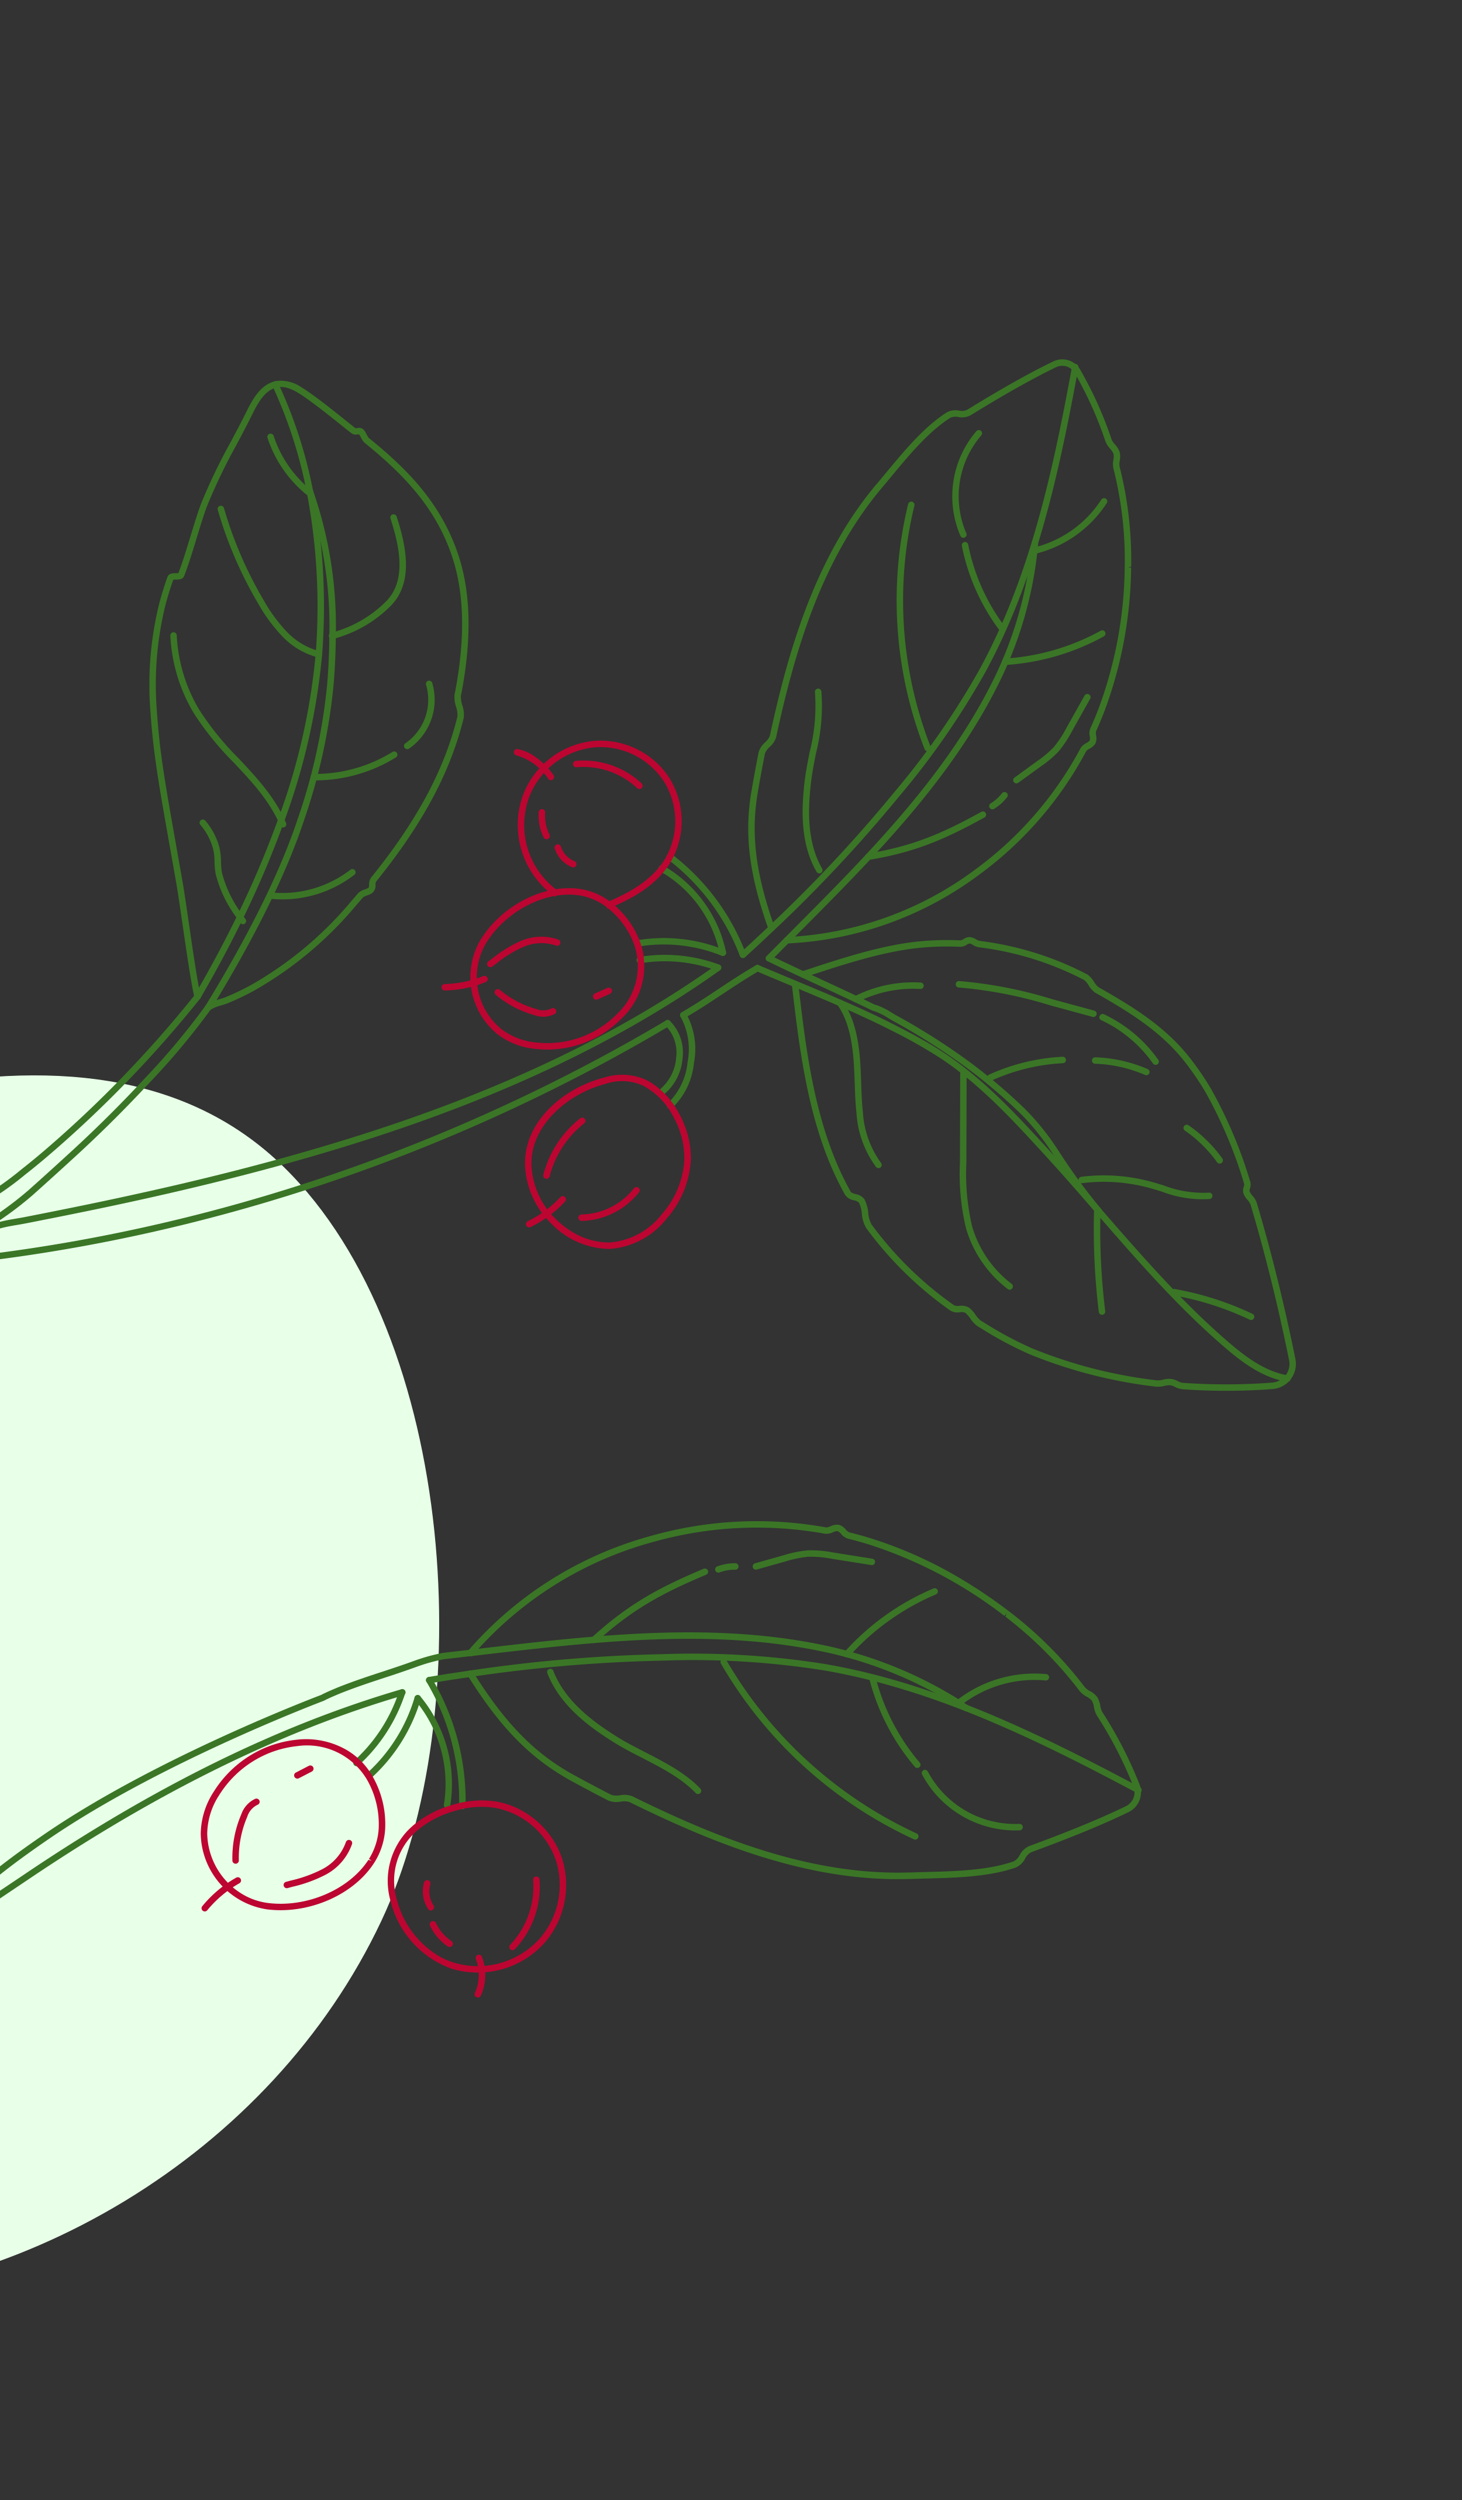 <svg xmlns="http://www.w3.org/2000/svg" width="203" height="347" viewBox="0 0 203 347"><rect x="0" y="0" width="203" height="347" fill="#333333" stroke="none"/><defs><clipPath id="clip-path"><path id="Rectangle_285" fill="#fff" stroke="#707070" stroke-width="1" d="M0 0h203v347H0z" data-name="Rectangle 285" transform="translate(0 1784)"/></clipPath></defs><g id="Mask_Group_59" clip-path="url(#clip-path)" data-name="Mask Group 59" transform="translate(0 -1784)"><g id="Group_1539" data-name="Group 1539" transform="rotate(-38 2786.092 1305.054)"><path id="Path_2554" fill="#e8ffe8" d="M45.8 36.693C27.408 48.837 7.666 62.755 1.735 83.985c-5.3 18.967 2.13 39.583 14.2 55.142 21.918 28.263 60.008 43.292 95.168 36.731s65.537-34.837 73.736-69.649C192.1 75.4 178.41 24.88 149.894 6.705 117.1-14.189 72.9 18.808 45.8 36.693Z" data-name="Path 2554" transform="rotate(50 67.942 145.702)"/><g id="Group_1451" data-name="Group 1451" transform="rotate(-111 189.245 88.511)"><g id="Group_1448" data-name="Group 1448"><g id="Group_1344" data-name="Group 1344" transform="translate(12.121 60.805)"><g id="Group_1314" data-name="Group 1314" transform="translate(192.191)"><path id="Path_2355" fill="#3a7626" d="M2.38 4.991A2.445 2.445 0 0 1 .2 3.431 3.259 3.259 0 0 1 .371.778 1.571 1.571 0 0 1 1.617.009a2.279 2.279 0 0 1 1.216.253 2.877 2.877 0 0 1 1.655 2.433A2.255 2.255 0 0 1 2.6 4.976a1.834 1.834 0 0 1-.22.015ZM1.772.9h-.087a.683.683 0 0 0-.557.349 2.35 2.35 0 0 0-.09 1.851 1.529 1.529 0 0 0 1.455.987 1.377 1.377 0 0 0 1.1-1.377 1.948 1.948 0 0 0-1.147-1.64A1.6 1.6 0 0 0 1.772.9ZM1.653.453Z" data-name="Path 2355"/></g><g id="Group_1315" data-name="Group 1315" transform="translate(99.172 .123)"><path id="Path_2356" fill="#3a7626" d="M.447 96.965a.415.415 0 0 1-.212-.054.447.447 0 0 1-.182-.605C22.127 55.372 55.492 21.188 94 .056a.446.446 0 1 1 .432.781C56.07 21.891 22.834 55.948.84 96.732a.444.444 0 0 1-.393.233Z" data-name="Path 2356"/></g><g id="Group_1316" data-name="Group 1316" transform="translate(157.028 3.868)"><path id="Path_2357" fill="#3a7626" d="m.446 62.774-.057-.006a.442.442 0 0 1-.385-.5 161.22 161.22 0 0 1 6.918-29.779 95.062 95.062 0 0 1 1.312-3.655A42.538 42.538 0 0 1 14.858 16.7c2.376-2.9 5.62-5.125 8.753-7.283.656-.45 1.3-.894 1.932-1.342 2.018-1.425 4.228-2.74 6.365-4.013s4.314-2.576 6.3-3.98a.448.448 0 0 1 .519.73c-2.016 1.426-4.227 2.743-6.363 4.016-2.12 1.264-4.314 2.573-6.3 3.977-.635.45-1.285.9-1.941 1.35-3.086 2.12-6.276 4.314-8.568 7.114a41.52 41.52 0 0 0-6.487 11.884 93.49 93.49 0 0 0-1.3 3.625A160.373 160.373 0 0 0 .89 62.387a.447.447 0 0 1-.444.387Z" data-name="Path 2357"/></g><g id="Group_1317" data-name="Group 1317" transform="translate(97.151 22.402)"><path id="Path_2358" fill="#3a7626" d="M.446 84.9a.456.456 0 0 1-.176-.036.45.45 0 0 1-.233-.591C6.709 69 16.634 53.983 30.378 38.381c5.471-6.207 11.5-12.492 18.425-19.206a490.427 490.427 0 0 1 10.42-9.8c1.756-1.613 3.524-3.211 5.292-4.812.3-.271.614-.54.924-.808.581-.495 1.181-1.01 1.711-1.559a9.421 9.421 0 0 1 .951-.817A5.014 5.014 0 0 0 69.3.22a.447.447 0 0 1 .775.444 48.562 48.562 0 0 0-3.482 8.056 546.825 546.825 0 0 0-2.549 8.443 178.183 178.183 0 0 0-3.28 13.124A98.761 98.761 0 0 0 58.725 43.3a.447.447 0 0 1-.891-.063 99.217 99.217 0 0 1 2.057-13.133c.921-4.406 2.03-8.843 3.294-13.193a572.573 572.573 0 0 1 2.552-8.455A47.318 47.318 0 0 1 68.131 2.5c-.122.1-.238.206-.34.31-.56.582-1.175 1.109-1.768 1.619-.307.262-.614.525-.909.793q-2.652 2.392-5.286 4.806a540.742 540.742 0 0 0-10.402 9.788c-6.908 6.7-12.921 12.966-18.377 19.156C17.368 54.5 7.494 69.442.857 84.634a.449.449 0 0 1-.411.266Z" data-name="Path 2358"/></g><g id="Group_1318" data-name="Group 1318" transform="translate(92.427 98.281)"><path id="Path_2359" fill="#3a7626" d="M.445 11.788a.448.448 0 0 1-.391-.662c1.07-1.953 1.905-3.712 2.716-5.414.817-1.72 1.661-3.5 2.752-5.479A.445.445 0 0 1 6.13.056a.451.451 0 0 1 .176.608C5.23 2.623 4.392 4.388 3.578 6.1S1.923 9.582.838 11.555a.446.446 0 0 1-.393.233Z" data-name="Path 2359"/></g><g id="Group_1319" data-name="Group 1319" transform="translate(97.15 101.711)"><path id="Path_2360" fill="#3a7626" d="M.447 5.594a.447.447 0 0 1-.089-.885A20.823 20.823 0 0 0 10 .118a.442.442 0 0 1 .629.03.444.444 0 0 1-.03.629A21.692 21.692 0 0 1 .539 5.586a.506.506 0 0 1-.092.008Z" data-name="Path 2360"/></g><g id="Group_1320" data-name="Group 1320" transform="translate(97.64 103.542)"><path id="Path_2361" fill="#3a7626" d="M.448 5.882a.448.448 0 0 1-.057-.892A21.461 21.461 0 0 0 10.97.1a.446.446 0 0 1 .575.683A22.372 22.372 0 0 1 .5 5.879Z" data-name="Path 2361"/></g><g id="Group_1321" data-name="Group 1321" transform="translate(97.64 108.532)"><path id="Path_2362" fill="#3a7626" d="M12.944 6.539A18.115 18.115 0 0 1 .109.738.442.442 0 0 1 .157.109a.447.447 0 0 1 .629.044 17.146 17.146 0 0 0 12.146 5.492c.265 0 .531-.009.793-.027a.448.448 0 0 1 .057.894c-.282.018-.555.027-.838.027Z" data-name="Path 2362"/></g><g id="Group_1322" data-name="Group 1322" transform="translate(95.117 109.716)"><path id="Path_2363" fill="#3a7626" d="M16.144 7.324h-.051A31.3 31.3 0 0 1 .167.795.449.449 0 0 1 .1.166.452.452 0 0 1 .727.1 30.424 30.424 0 0 0 16.2 6.432a.447.447 0 0 1-.054.891Z" data-name="Path 2363"/></g><g id="Group_1323" data-name="Group 1323" transform="translate(.007 97.422)"><path id="Path_2364" fill="#3a7626" d="M66.557 15.5c-.65 0-1.306-.012-1.962-.042-6.639-.286-13.079-2.185-19.3-4.022-3.607-1.065-7.212-2.236-10.7-3.372C26.967 5.59 19.087 3.027 11 1.554 7.526.919 3.865.406.609 1.688a.457.457 0 0 1-.578-.253.451.451 0 0 1 .253-.582C3.754-.512 7.556.018 11.157.674c8.151 1.485 16.061 4.055 23.708 6.544 3.482 1.133 7.084 2.3 10.676 3.363 6.177 1.821 12.56 3.706 19.1 3.986a71.048 71.048 0 0 0 7.85-.209c4.806-.331 10.023-1.1 15.068-1.842 1.789-.265 3.551-.525 5.25-.757a.447.447 0 0 1 .5.382.442.442 0 0 1-.382.5c-1.7.235-3.455.495-5.241.757-5.062.748-10.3 1.521-15.136 1.851-1.831.126-3.895.251-5.993.251Z" data-name="Path 2364"/></g><g id="Group_1324" data-name="Group 1324" transform="translate(34.341 104.632)"><path id="Path_2365" fill="#3a7626" d="M34.829 9.37c-2.024 0-4.087-.068-6.127-.209a75.279 75.279 0 0 1-12.176-1.819 35.07 35.07 0 0 1-6.771-2.507l-.113-.05A79.2 79.2 0 0 0 .31.876.448.448 0 0 1 .021.312.437.437 0 0 1 .585.026a80.6 80.6 0 0 1 9.439 3.947l.11.054a34.2 34.2 0 0 0 6.595 2.445 74.535 74.535 0 0 0 12.03 1.8c2.162.146 4.311.206 6.479.206 1.079 0 2.161-.03 3.241-.071.286-.012.605-.015.915-.012a8.851 8.851 0 0 0 2.106-.161l.31-.081c2.692-.238 5.42-.534 8.062-.82 2.626-.286 5.34-.578 7.954-.8a.446.446 0 0 1 .483.405.442.442 0 0 1-.405.483c-2.606.227-5.316.519-7.936.8-2.641.286-5.375.581-8 .808l-.238.071a9.707 9.707 0 0 1-2.34.188c-.316-.006-.6 0-.876.009q-1.641.068-3.271.075Z" data-name="Path 2365"/></g><g id="Group_1325" data-name="Group 1325" transform="translate(86.833 109.714)"><path id="Path_2366" fill="#3a7626" d="M11.184 94.572a.453.453 0 0 1-.42-.289C5.716 80.834.729 66.449.076 51.491a110.241 110.241 0 0 1 1.389-21.117A198.563 198.563 0 0 1 6.73 5.751L7 4.8c.417-1.482.87-3.086 1.3-4.484a.448.448 0 1 1 .856.265c-.432 1.392-.883 2.988-1.3 4.463L7.592 6A197.2 197.2 0 0 0 2.35 30.505 109.229 109.229 0 0 0 .967 51.452c.65 14.827 5.611 29.134 10.633 42.515a.453.453 0 0 1-.262.578.487.487 0 0 1-.154.027Z" data-name="Path 2366"/></g><g id="Group_1326" data-name="Group 1326" transform="translate(84.272 111.163)"><path id="Path_2367" fill="#3a7626" d="M5.982 69.373a.447.447 0 0 1-.4-.251A54.506 54.506 0 0 1 .174 48.757c-1.017-14.662 2.6-29.286 6.1-43.427Q6.9 2.826 7.5.34a.467.467 0 0 1 .54-.331.445.445 0 0 1 .328.54c-.4 1.661-.814 3.324-1.228 5C3.659 19.62.061 34.175 1.066 48.7a53.654 53.654 0 0 0 5.315 20.029.449.449 0 0 1-.2.6.46.46 0 0 1-.199.044Z" data-name="Path 2367"/></g><g id="Group_1329" data-name="Group 1329" transform="translate(0 65.225)"><g id="Group_1328" data-name="Group 1328"><g id="Group_1327" fill="#3a7626" data-name="Group 1327"><path id="Path_2368" d="M5.047 9.626a.437.437 0 0 1-.11-.015A6.238 6.238 0 0 1 .793 6.128a7.3 7.3 0 0 1-.34-5.84.448.448 0 1 1 .838.319 6.375 6.375 0 0 0 .3 5.11 5.336 5.336 0 0 0 3.567 3.029.446.446 0 0 1-.11.88Z" data-name="Path 2368" transform="translate(94.574 22.24)"/><path id="Path_2369" d="M5.679 12.6a.437.437 0 0 1-.215-.057A10.21 10.21 0 0 1 .989 7.2 9.95 9.95 0 0 1 .363.317.446.446 0 0 1 .926.022a.442.442 0 0 1 .292.557 9.11 9.11 0 0 0 .6 6.288 9.322 9.322 0 0 0 4.082 4.89.449.449 0 0 1-.218.841Z" data-name="Path 2369" transform="translate(92.658 21.352)"/><path id="Path_2370" d="M53.136 49.777a3.266 3.266 0 0 1-1.294-.4 3.035 3.035 0 0 0-.936-.313c-5.4.134-10.664.1-15.816-1.842-.447-.17-.891-.346-1.33-.531l-.465-.2a37.636 37.636 0 0 1-3.124-1.526 63.578 63.578 0 0 1-11.237-8.207 1.562 1.562 0 0 1-.426-.8.865.865 0 0 0-.152-.37 2.255 2.255 0 0 0-.686-.331 2.834 2.834 0 0 1-.966-.5C11.468 29.972 6.159 24.65.923 18.929a3.5 3.5 0 0 1 .561-5.229 85.873 85.873 0 0 1 10.727-6.473 2.784 2.784 0 0 1 1.023-.245 2.156 2.156 0 0 0 .7-.146 3.078 3.078 0 0 0 .653-.5 3.624 3.624 0 0 1 .924-.68A66.834 66.834 0 0 1 32.836.474a50.673 50.673 0 0 1 7.656-.391h.629a4.1 4.1 0 0 1 1.36.391 4.093 4.093 0 0 0 1 .322h.021a1.2 1.2 0 0 0 .675-.316A1.967 1.967 0 0 1 45.355 0h.113a50.554 50.554 0 0 1 15.879 3.792 4.691 4.691 0 0 1 1.55 1.4 4.458 4.458 0 0 0 1.115 1.1 1.32 1.32 0 0 0 .784-.071 1.837 1.837 0 0 1 1.473.03c.948.548 1.9 1.145 2.817 1.771 7.525 5.173 13.377 12.763 18.544 19.459a.45.45 0 0 1-.713.548C81.8 21.382 75.988 13.848 68.579 8.756c-.9-.611-1.828-1.2-2.764-1.735-.164-.1-.406-.042-.784.06a1.941 1.941 0 0 1-1.425.006 5.031 5.031 0 0 1-1.4-1.321A4.1 4.1 0 0 0 61 4.615 49.63 49.63 0 0 0 45.4.894a1.358 1.358 0 0 0-.7.31 2.186 2.186 0 0 1-1.24.483 4.159 4.159 0 0 1-1.313-.387 3.926 3.926 0 0 0-1.029-.322h-.626a49.894 49.894 0 0 0-7.522.379 65.846 65.846 0 0 0-17.1 5.11 2.884 2.884 0 0 0-.686.525 3.763 3.763 0 0 1-.874.65 2.947 2.947 0 0 1-.99.23 2.038 2.038 0 0 0-.71.149A85.631 85.631 0 0 0 2 14.433a2.6 2.6 0 0 0-.42 3.891c5.22 5.7 10.512 11.007 15.727 15.768a2.243 2.243 0 0 0 .668.319 2.876 2.876 0 0 1 .978.5 1.547 1.547 0 0 1 .417.8.866.866 0 0 0 .155.37 62.63 62.63 0 0 0 11.079 8.1 35.937 35.937 0 0 0 3.056 1.494c.155.072.3.134.447.194.435.185.871.355 1.3.522 5.006 1.887 10.172 1.92 15.476 1.783h.039a3.267 3.267 0 0 1 1.294.4 2.8 2.8 0 0 0 .924.316h.033a43.01 43.01 0 0 0 14.835-3.631 2.119 2.119 0 0 1 .862-.149 1.383 1.383 0 0 0 .525-.069 1.136 1.136 0 0 0 .247-.351 1.638 1.638 0 0 1 .6-.7 39.034 39.034 0 0 0 4.946-3.16c4.061-3.065 7.853-7.465 11.2-11.344l.286-.334a.447.447 0 1 1 .677.584l-.286.331c-3.372 3.914-7.194 8.354-11.335 11.475a39.409 39.409 0 0 1-5.059 3.235 1.2 1.2 0 0 0-.244.349 1.567 1.567 0 0 1-.635.712 2.092 2.092 0 0 1-.894.164 1.471 1.471 0 0 0-.513.063 43.864 43.864 0 0 1-15.145 3.709Z" data-name="Path 2370" transform="translate(0 17.451)"/><path id="Path_2371" d="M.446 3.471A.447.447 0 0 1 .4 2.579 41.235 41.235 0 0 0 11.2.027a.449.449 0 0 1 .322.838A42.294 42.294 0 0 1 .491 3.471Z" data-name="Path 2371" transform="translate(8.759 35.192)"/><path id="Path_2372" d="M.447 8.115a.447.447 0 0 1-.274-.8A15.816 15.816 0 0 1 6.4 4.781c.665-.167 1.33-.334 1.98-.521A24.109 24.109 0 0 0 16.465.1a.447.447 0 1 1 .555.7 25.007 25.007 0 0 1-8.392 4.32c-.662.194-1.339.361-2.013.531A15.245 15.245 0 0 0 .724 8.019a.448.448 0 0 1-.277.096Z" data-name="Path 2372" transform="translate(22.378 41.943)"/><path id="Path_2373" d="M8.2 12.512a.442.442 0 0 1-.391-.226A92.718 92.718 0 0 0 .095.724.452.452 0 0 1 .169.095.449.449 0 0 1 .8.172a93.8 93.8 0 0 1 7.79 11.675.45.45 0 0 1-.173.608.4.4 0 0 1-.217.057Z" data-name="Path 2373" transform="translate(26.868 27.729)"/><path id="Path_2374" d="M21.26 23.084a.443.443 0 0 1-.385-.221l-6.452-10.81A31.837 31.837 0 0 0 9.2 4.91 15.49 15.49 0 0 0 .4.9.448.448 0 0 1 0 .4.429.429 0 0 1 .5.008a16.389 16.389 0 0 1 9.305 4.249 32.324 32.324 0 0 1 5.387 7.34l6.452 10.81a.451.451 0 0 1-.155.614.466.466 0 0 1-.229.063Z" data-name="Path 2374" transform="translate(39.664 24.109)"/><path id="Path_2375" d="M.448 8.106a.452.452 0 0 1-.373-.2.444.444 0 0 1 .125-.62A27.42 27.42 0 0 0 7.4.193.447.447 0 1 1 8.134.7 28.174 28.174 0 0 1 .7 8.028a.45.45 0 0 1-.252.078Z" data-name="Path 2375" transform="translate(49.527 47.638)"/><path id="Path_2376" d="M.448 3.187A.449.449 0 0 1 0 2.8a.453.453 0 0 1 .385-.5A19.059 19.059 0 0 0 7.141.059a.441.441 0 0 1 .608.17.45.45 0 0 1-.173.611A20.037 20.037 0 0 1 .5 3.184Z" data-name="Path 2376" transform="translate(38.718 57.103)"/><path id="Path_2377" d="M6.691 2.39h-.03A19.335 19.335 0 0 1 .27.858.446.446 0 0 1 .037.271a.452.452 0 0 1 .59-.236A18.345 18.345 0 0 0 6.721 1.5a.446.446 0 0 1-.03.891Z" data-name="Path 2377" transform="translate(23.667 54.134)"/><path id="Path_2378" d="M16.619 17.41a.441.441 0 0 1-.173-.036c-2.689-1.148-4.711-3.6-6-5.343-.733-1-1.413-2.045-2.069-3.065-.733-1.13-1.491-2.3-2.319-3.384A13.282 13.282 0 0 0 .291.864.448.448 0 0 1 .028.289.452.452 0 0 1 .6.026a14.14 14.14 0 0 1 6.175 5.015c.847 1.109 1.616 2.3 2.355 3.44.653 1.008 1.324 2.045 2.042 3.017 1.222 1.661 3.133 3.989 5.623 5.054a.447.447 0 0 1-.176.858Z" data-name="Path 2378" transform="translate(63.954 29.192)"/><path id="Path_2379" d="M.447 7.083a.442.442 0 0 1-.4-.242.447.447 0 0 1 .191-.6A17.135 17.135 0 0 0 6.776.208a.448.448 0 1 1 .757.477 18.019 18.019 0 0 1-6.88 6.347.423.423 0 0 1-.206.051Z" data-name="Path 2379" transform="translate(71.761 47.319)"/><path id="Path_2380" d="M.449 7.018a.449.449 0 0 1-.432-.325.454.454 0 0 1 .31-.554L6.113 4.5A60 60 0 0 0 18.375.053.448.448 0 0 1 18.8.84 60.722 60.722 0 0 1 6.358 5.366L.571 7a.453.453 0 0 1-.122.018Z" data-name="Path 2380" transform="translate(49.175 56.421)"/><path id="Path_2381" d="M8.029 2.494A19.2 19.2 0 0 1 .266.857.448.448 0 0 1 .627.038 18.211 18.211 0 0 0 9.9 1.5a.424.424 0 0 1 .492.4.45.45 0 0 1-.392.5q-.987.094-1.971.094Z" data-name="Path 2381" transform="translate(38.339 61.287)"/><path id="Path_2382" d="M29.927 89.661a2.769 2.769 0 0 1-.414-.03 2.855 2.855 0 0 1-1-.337l-.259-.149a53.208 53.208 0 0 1-8.446-5.9 2.558 2.558 0 0 0-.76-.352 3.061 3.061 0 0 1-1.091-.56 2.888 2.888 0 0 1-.635-1.032 2.348 2.348 0 0 0-.414-.722 52.791 52.791 0 0 1-8.521-11.068l.325-.331-.385.227a58.925 58.925 0 0 1-7.069-18.888c-.179-1-.331-2.027-.453-3.068a1.249 1.249 0 0 0-.3-.51 1.872 1.872 0 0 1-.5-1 1.964 1.964 0 0 1 .32-1.041 1.631 1.631 0 0 0 .223-.539 50.921 50.921 0 0 1 4-22.569A48.2 48.2 0 0 1 22.423.071a.447.447 0 0 1 .489.749A47.331 47.331 0 0 0 5.376 22.145a50.1 50.1 0 0 0-3.938 22.17 2 2 0 0 1-.319 1 1.651 1.651 0 0 0-.224.549 1.245 1.245 0 0 0 .3.516 1.9 1.9 0 0 1 .495.966c.119 1.02.268 2.036.444 3.011a58.045 58.045 0 0 0 6.947 18.569l.086.155a51.874 51.874 0 0 0 8.369 10.861 3.046 3.046 0 0 1 .6 1 2.254 2.254 0 0 0 .426.734 2.508 2.508 0 0 0 .781.373 3.284 3.284 0 0 1 1.041.513 52.257 52.257 0 0 0 8.316 5.812l.254.143a1.943 1.943 0 0 0 .68.23 2.007 2.007 0 0 0 1.944-.865c2.457-3.745 5.018-8.5 6.735-11.827a2.591 2.591 0 0 1 1.347-1.1 1.757 1.757 0 0 0 .9-.671c1.595-3.2 2.239-7.4 2.805-11.1q.157-1.037.313-2.027c2.132-13.115-1.449-26.227-5.229-37.333a3 3 0 0 1 .075-1.592 2.427 2.427 0 0 0 .1-1.118q-.921-2.567-1.9-5.077c-2.152-5.531-5.533-9.851-11.66-14.91A.447.447 0 0 1 25.008.5a.454.454 0 0 1 .629-.06c6.252 5.164 9.707 9.588 11.922 15.274q.979 2.522 1.908 5.1a2.969 2.969 0 0 1-.069 1.616 2.481 2.481 0 0 0-.1 1.112c3.816 11.2 7.429 24.45 5.28 37.684-.006.024-.024.125-.03.146l-.3 1.95c-.578 3.768-1.228 8.041-2.889 11.362a2.488 2.488 0 0 1-1.312 1.082 1.839 1.839 0 0 0-.939.7c-1.726 3.345-4.3 8.13-6.783 11.9a2.873 2.873 0 0 1-2.398 1.295Z" data-name="Path 2382" transform="translate(68.704 49.363)"/><path id="Path_2383" d="M13.339 22.027a.462.462 0 0 1-.352-.164A26.717 26.717 0 0 1 9.2 14.1c-.477-1.318-.972-2.683-1.538-3.921C6.169 6.911 3.974 2.9.23.838A.448.448 0 0 1 .054.233.442.442 0 0 1 .662.057c3.974 2.182 6.264 6.356 7.817 9.752.578 1.273 1.079 2.653 1.562 3.989a25.945 25.945 0 0 0 3.646 7.5.447.447 0 0 1-.072.629.422.422 0 0 1-.276.1Z" data-name="Path 2383" transform="translate(92.063 60.024)"/><path id="Path_2384" d="M19.782 28.653a.447.447 0 0 1-.426-.313A55.871 55.871 0 0 0 .174.8.448.448 0 0 1 .722.092a56.817 56.817 0 0 1 19.489 27.983.446.446 0 0 1-.3.558.417.417 0 0 1-.129.02Z" data-name="Path 2384" transform="translate(87.901 82.299)"/><path id="Path_2385" d="M5.849 14.051a.4.4 0 0 1-.083-.006.447.447 0 0 1-.358-.522A12.972 12.972 0 0 0 .194.817.446.446 0 0 1 .081.194.444.444 0 0 1 .7.081a13.882 13.882 0 0 1 5.588 13.606.444.444 0 0 1-.439.364Z" data-name="Path 2385" transform="translate(98.911 110.246)"/><path id="Path_2386" d="M10.85 8.157a.448.448 0 0 1-.331-.146A27.914 27.914 0 0 0 .281.864.452.452 0 0 1 .031.28.45.45 0 0 1 .612.032a28.832 28.832 0 0 1 10.569 7.376.447.447 0 0 1-.331.748Z" data-name="Path 2386" transform="translate(87.551 101.839)"/><path id="Path_2387" d="M.447 11.758H.432A.444.444 0 0 1 0 11.3 16.445 16.445 0 0 1 4.91.127a.446.446 0 0 1 .623.638A15.54 15.54 0 0 0 .895 11.326a.447.447 0 0 1-.448.432Z" data-name="Path 2387" transform="translate(84.541 113.395)"/><path id="Path_2388" d="M.447 11.195a.452.452 0 0 1-.388-.674A32.557 32.557 0 0 1 9.737.077a.451.451 0 0 1 .62.113.447.447 0 0 1-.116.623A31.67 31.67 0 0 0 .835 10.971a.448.448 0 0 1-.388.224Z" data-name="Path 2388" transform="translate(75.305 98.106)"/><path id="Path_2389" d="M.446 14.091a.464.464 0 0 1-.224-.06.451.451 0 0 1-.164-.611C3.18 8.042 5.813 4.327 10.783.106a.448.448 0 0 1 .629.051.442.442 0 0 1-.054.629C6.49 4.926 3.9 8.576.834 13.868a.448.448 0 0 1-.388.223Z" data-name="Path 2389" transform="translate(76.567 65.127)"/><path id="Path_2390" d="M.448 3.041H.394A.445.445 0 0 1 0 2.54 6.594 6.594 0 0 1 .71.24a.446.446 0 1 1 .79.413 5.871 5.871 0 0 0-.611 1.994.442.442 0 0 1-.441.394Z" data-name="Path 2390" transform="translate(75.382 80.033)"/><path id="Path_2391" d="M.624 15.824a.451.451 0 0 1-.45-.435l-.155-5.155a16.265 16.265 0 0 1 .149-3.369 14.922 14.922 0 0 1 1.044-3.047L2.717.273a.446.446 0 1 1 .82.349L2.058 4.113a14.507 14.507 0 0 0-1.01 2.919 15.487 15.487 0 0 0-.134 3.139l.158 5.19a.451.451 0 0 1-.432.462Z" data-name="Path 2391" transform="translate(72.355 84.84)"/><path id="Path_2392" d="M45.033 80.879c-.474 0-.957-.03-1.434-.065-2.006-.149-3.843-.4-5.787-.659-.71-.1-1.425-.191-2.164-.286.06.012-.075.1-.155.152a1.081 1.081 0 0 1-.766.292 2.572 2.572 0 0 1-.787-.369 4.282 4.282 0 0 0-.5-.268c-6.326-.891-13.025-2.412-18.9-7.394-3.64-3.082-6.633-7.407-9.15-13.214a55.501 55.501 0 0 1-1.377-3.5 3.817 3.817 0 0 0-.835-1.005A3.972 3.972 0 0 1 2.1 53.156C-.191 45.78-.6 37.6.829 27.4a.972.972 0 0 0-.164-.411 1.308 1.308 0 0 1-.179-1.244A3.1 3.1 0 0 1 .9 25.14a2 2 0 0 0 .361-.554c.077-.459.155-.915.236-1.369A51.651 51.651 0 0 1 7.63 5.585a37.538 37.538 0 0 1 2.14-3.223c.176-.235.394-.48.623-.733A5.531 5.531 0 0 0 11.4.272a.447.447 0 1 1 .823.352 6.2 6.2 0 0 1-1.166 1.6c-.209.232-.411.453-.569.668-.739 1-1.443 2.057-2.093 3.145a50.825 50.825 0 0 0-6.022 17.338c-.081.45-.158.9-.23 1.356a2.293 2.293 0 0 1-.546.963 2.587 2.587 0 0 0-.3.426c-.042.083.027.221.146.438a1.542 1.542 0 0 1 .268.969C.307 37.587.7 45.645 2.955 52.89a3.641 3.641 0 0 0 .853 1.04 4.151 4.151 0 0 1 1.049 1.34 56.826 56.826 0 0 0 1.354 3.443c2.462 5.68 5.375 9.895 8.9 12.888 5.7 4.833 12.256 6.315 18.49 7.2a2.5 2.5 0 0 1 .778.367c.161.089.319.182.429.235.057-.036.137-.089.191-.122a1.214 1.214 0 0 1 .757-.3c.745.093 1.467.191 2.176.286 1.929.259 3.753.5 5.733.653 1.553.119 3.16.161 4.21-.736l.167-.158c1.082-1.091 1.085-2.957.927-4.812-.14-1.723-.224-3.324-.307-4.886a78.24 78.24 0 0 0-.838-9.111c-.191-1.2-.617-2.9-1.067-4.7-.483-1.926-.978-3.921-1.237-5.477-.089-.521.382-.808.727-1.02a2.811 2.811 0 0 0 .3-.2 46.47 46.47 0 0 0-.871-3.545A46.112 46.112 0 0 0 39 31.869a95.539 95.539 0 0 0-4.672-6.147c-1.7-2.063-3.461-4.1-5.024-5.9l-5.515-6.341c-.778-.9-2.066-2.469-3.554-4.287-2.516-3.077-5.369-6.565-6.7-7.916a.448.448 0 0 1 .641-.626c1.354 1.38 4.222 4.884 6.75 7.975 1.422 1.738 2.764 3.381 3.533 4.266l5.518 6.341c1.562 1.8 3.336 3.843 5.039 5.918 1.81 2.206 3.351 4.236 4.714 6.2a46.972 46.972 0 0 1 6.8 13.673c.37 1.3.692 2.621.906 3.718.1.528-.376.82-.724 1.035a2.9 2.9 0 0 0-.3.2c.259 1.509.742 3.443 1.211 5.316.453 1.822.883 3.545 1.085 4.773a79.808 79.808 0 0 1 .847 9.213c.081 1.553.164 3.145.3 4.856.176 2.066.152 4.168-1.19 5.522l-.206.194a5.065 5.065 0 0 1-3.426 1.027Zm-10.142-1.446Zm-.149 0Z" data-name="Path 2392" transform="translate(143.62)"/><path id="Path_2393" d="M12.2 11.155a.358.358 0 0 1-.247-.1A64.29 64.29 0 0 1 .116.747a.448.448 0 1 1 .665-.6A63.655 63.655 0 0 0 12.45 10.323a.493.493 0 0 1 .083.662.454.454 0 0 1-.333.17Z" data-name="Path 2393" transform="translate(179.775 68.654)"/><path id="Path_2394" d="M23.186 69.024a.445.445 0 0 1-.331-.149 85.17 85.17 0 0 1-11.642-16.639 52.57 52.57 0 0 1-1.142-2.2 90.437 90.437 0 0 1-7.4-22.524A134.445 134.445 0 0 1 .626 13 170.185 170.185 0 0 1 0 .453.448.448 0 0 1 .441 0h.006A.452.452 0 0 1 .9.441c.057 4.287.265 8.485.62 12.474a133.588 133.588 0 0 0 2.03 14.424 89.459 89.459 0 0 0 7.325 22.3c.364.733.736 1.455 1.124 2.171A84.389 84.389 0 0 0 23.52 68.276a.451.451 0 0 1-.033.632.438.438 0 0 1-.301.116Z" data-name="Path 2394" transform="translate(157.027 .519)"/><path id="Path_2395" d="M25.275 69.555a.494.494 0 0 1-.227-.054.605.605 0 0 1-.125-.089 57.215 57.215 0 0 1-13.078-15.634 87.345 87.345 0 0 1-3.291-6.094A81.672 81.672 0 0 1 2.4 29.4C.712 21.853-.093 12.107.009.441A.45.45 0 0 1 .459 0a.446.446 0 0 1 .447.45C.8 12.048 1.6 21.722 3.27 29.2a80.859 80.859 0 0 0 6.085 18.087 86.116 86.116 0 0 0 3.259 6.031A56.357 56.357 0 0 0 25.52 68.747a.408.408 0 0 1 .164.576.447.447 0 0 1-.409.232Z" data-name="Path 2395" transform="translate(154.973 .001)"/><path id="Path_2396" d="M22.524 11.592a.446.446 0 0 1-.3-.119A55.2 55.2 0 0 0 10.9 3.345a21.685 21.685 0 0 0-5.047-2.108A9.629 9.629 0 0 0 .6 1.279a.44.44 0 0 1-.152.021.447.447 0 0 1-.373-.692.438.438 0 0 1 .292-.19A10.48 10.48 0 0 1 6.07.37a22.576 22.576 0 0 1 5.253 2.188 56.138 56.138 0 0 1 11.508 8.258.449.449 0 0 1-.307.775Z" data-name="Path 2396" transform="translate(167.038 49.503)"/><path id="Path_2397" d="M8.916 4.758a.452.452 0 0 1-.292-.11A16.03 16.03 0 0 0 .386.891.447.447 0 1 1 .509.005a16.985 16.985 0 0 1 8.7 3.965.451.451 0 0 1 .045.632.458.458 0 0 1-.338.156Z" data-name="Path 2397" transform="translate(179.88 68.465)"/><path id="Path_2398" d="M6.177 19.372a.44.44 0 0 1-.3-.11C2.65 16.447-.912 12.643.212 8.162A17.509 17.509 0 0 1 4.666.187l.08-.078a.446.446 0 0 1 .588.671 16.7 16.7 0 0 0-4.254 7.6c-1.008 4.01 2.352 7.56 5.39 10.208a.445.445 0 0 1 .045.632.455.455 0 0 1-.338.152Z" data-name="Path 2398" transform="translate(162.218 53.049)"/><path id="Path_2399" d="M.447 9.324a.5.5 0 0 1-.206-.047.456.456 0 0 1-.194-.605A21.343 21.343 0 0 1 8.181.064.442.442 0 0 1 8.8.225a.45.45 0 0 1-.158.611A20.418 20.418 0 0 0 .844 9.08a.444.444 0 0 1-.397.244Z" data-name="Path 2399" transform="translate(150.921 34.932)"/><path id="Path_2400" d="M2.968 9.846a.451.451 0 0 1-.3-.116A8.239 8.239 0 0 1 .732.257a.458.458 0 0 1 .593-.22.445.445 0 0 1 .224.591A7.328 7.328 0 0 0 3.272 9.07a.446.446 0 0 1-.3.775Z" data-name="Path 2400" transform="translate(149.301 45.331)"/><path id="Path_2401" d="M27 15.537a.441.441 0 0 1-.373-.2 22.2 22.2 0 0 0-8.041-7.271 40.367 40.367 0 0 0-8.109-2.94c-3.3-.936-6.717-1.9-9.74-3.932C.552 1.069.367.94.185.812A.449.449 0 0 1 .71.085c.176.128.352.25.528.37 2.9 1.95 6.094 2.853 9.478 3.81A41.228 41.228 0 0 1 19 7.276a23.11 23.11 0 0 1 8.366 7.567.447.447 0 0 1-.125.62.453.453 0 0 1-.241.074Z" data-name="Path 2401" transform="translate(159.153 27.121)"/><path id="Path_2402" d="M12.241 9.717A.448.448 0 0 1 12.1 9.7a9.363 9.363 0 0 1-3.583-2.166 8.814 8.814 0 0 1-1.234-1.607 9.5 9.5 0 0 0-.9-1.237 16.469 16.469 0 0 0-5.51-3.563C.667 1.029.468.943.271.856a.447.447 0 1 1 .355-.82c.209.092.414.182.623.28a17.182 17.182 0 0 1 5.787 3.769 9.972 9.972 0 0 1 1 1.353A8.018 8.018 0 0 0 9.14 6.89a8.462 8.462 0 0 0 3.238 1.956.446.446 0 0 1-.137.87Z" data-name="Path 2402" transform="translate(157.043 12.755)"/><path id="Path_2403" d="M.446 9.455a.424.424 0 0 1-.158-.03.443.443 0 0 1-.256-.578A16.359 16.359 0 0 1 8.195.046a.446.446 0 1 1 .385.8A15.472 15.472 0 0 0 .864 9.169a.443.443 0 0 1-.418.286Z" data-name="Path 2403" transform="translate(147.491 17.819)"/></g></g></g><g id="Group_1330" data-name="Group 1330" transform="translate(85.571 64.099)"><path id="Path_2404" fill="#bd0531" d="M11.853 24.286a11.3 11.3 0 0 1-5.647-1.7 12.676 12.676 0 0 1-4.675-4.636A13.394 13.394 0 0 1 .2 9.29a11.031 11.031 0 0 1 4.623-7.746A11.416 11.416 0 0 1 13.711.418a11.961 11.961 0 0 1 7.128 4.972c3.345 5.143.966 12.015-3.116 16.147a8.185 8.185 0 0 1-5.059 2.71 8.197 8.197 0 0 1-.811.039ZM10.488.894A9.793 9.793 0 0 0 5.3 2.3a10.142 10.142 0 0 0-4.21 7.134 12.464 12.464 0 0 0 1.225 8.08 11.89 11.89 0 0 0 4.35 4.3 10.029 10.029 0 0 0 5.915 1.538 7.089 7.089 0 0 0 4.511-2.448c3.736-3.781 6.055-10.333 3-15.029a11.081 11.081 0 0 0-6.6-4.6 12.068 12.068 0 0 0-3.003-.381Z" data-name="Path 2404"/></g><g id="Group_1331" data-name="Group 1331" transform="translate(105.106 83.089)"><path id="Path_2405" fill="#bd0531" d="M11.038 23.948c-.206 0-.414-.006-.62-.018a12.55 12.55 0 0 1-6.475-2.424A9.948 9.948 0 0 1 .317 10.9a14.522 14.522 0 0 1 1.371-3.6 14.591 14.591 0 0 1 6.72-6.252 10.223 10.223 0 0 1 5.629-.969 10.227 10.227 0 0 1 8.714 9.9c-.015 5.42-3.259 10.909-7.716 13.058l-.149.069a9.156 9.156 0 0 1-3.848.842ZM2.475 7.729a13.719 13.719 0 0 0-1.291 3.378 9.086 9.086 0 0 0 3.283 9.675 11.649 11.649 0 0 0 6.01 2.254 8.331 8.331 0 0 0 4.04-.745l.122-.057c4.174-2.01 7.2-7.162 7.215-12.256A9.315 9.315 0 0 0 13.909.964a9.376 9.376 0 0 0-5.128.9 13.685 13.685 0 0 0-6.306 5.865Z" data-name="Path 2405"/></g><g id="Group_1332" data-name="Group 1332" transform="translate(110.791 103.638)"><path id="Path_2406" fill="#bd0531" d="M11.122 23.442a11.2 11.2 0 0 1-4.913-1.118A11.349 11.349 0 0 1 .008 12.8C-.144 8.694 2.02 5.19 4.158 2.3l.716.531C2.831 5.6.762 8.938.9 12.769a10.419 10.419 0 0 0 5.7 8.75 10.551 10.551 0 0 0 10.438-.772 10.828 10.828 0 0 0 4.442-10.736A11.236 11.236 0 0 0 11.226.894l.03-.894a12.158 12.158 0 0 1 11.109 9.85 11.736 11.736 0 0 1-4.815 11.637 11.443 11.443 0 0 1-6.428 1.955Z" data-name="Path 2406"/></g><g id="Group_1333" data-name="Group 1333" transform="translate(90.943 66.901)"><path id="Path_2407" fill="#bd0531" d="M.447 8.08H.381a.447.447 0 0 1-.376-.51A10.5 10.5 0 0 1 4.794.066a.448.448 0 0 1 .474.76A9.487 9.487 0 0 0 .891 7.7a.446.446 0 0 1-.444.38Z" data-name="Path 2407"/></g><g id="Group_1334" data-name="Group 1334" transform="translate(102.37 69.415)"><path id="Path_2408" fill="#bd0531" d="M.445 9.949a.424.424 0 0 1-.158-.03.448.448 0 0 1-.257-.578A13.687 13.687 0 0 0 .358.576a.447.447 0 1 1 .856-.257A14.534 14.534 0 0 1 .862 9.66a.443.443 0 0 1-.417.289Z" data-name="Path 2408"/></g><g id="Group_1335" data-name="Group 1335" transform="translate(113.678 87.556)"><path id="Path_2409" fill="#bd0531" d="M.445 2.755a.425.425 0 0 1-.2-.047.446.446 0 0 1-.2-.6A3.463 3.463 0 0 1 2.29.54 14.38 14.38 0 0 1 8.435.173a.444.444 0 0 1 .373.51.455.455 0 0 1-.513.373 13.493 13.493 0 0 0-5.748.34A2.547 2.547 0 0 0 .847 2.5a.446.446 0 0 1-.402.255Z" data-name="Path 2409"/></g><g id="Group_1336" data-name="Group 1336" transform="translate(118.091 90.558)"><path id="Path_2410" fill="#bd0531" d="M.447 8.223a.447.447 0 0 1-.075-.888 6.308 6.308 0 0 0 3.852-2.576 17.169 17.169 0 0 0 2-3.906L6.46.275a.459.459 0 0 1 .588-.242.454.454 0 0 1 .242.587l-.239.573A18.012 18.012 0 0 1 4.937 5.3 7.2 7.2 0 0 1 .519 8.217a.3.3 0 0 1-.072.006Z" data-name="Path 2410"/></g><g id="Group_1337" data-name="Group 1337" transform="translate(108.509 94.266)"><path id="Path_2411" fill="#bd0531" d="M.447 2.459a.438.438 0 0 1-.254-.078.447.447 0 0 1-.113-.623L1.163.193A.447.447 0 1 1 1.9.7L.814 2.265a.439.439 0 0 1-.367.194Z" data-name="Path 2411"/></g><g id="Group_1338" data-name="Group 1338" transform="translate(119.508 120.486)"><path id="Path_2412" fill="#bd0531" d="M2.8 3.08a11.358 11.358 0 0 1-2.449-.266.447.447 0 0 1 .194-.873A10.922 10.922 0 0 0 9.259.089a.446.446 0 1 1 .528.719A11.838 11.838 0 0 1 2.8 3.08Z" data-name="Path 2412"/></g><g id="Group_1339" data-name="Group 1339" transform="translate(126.979 109.811)"><path id="Path_2413" fill="#bd0531" d="M2.683 3.373a.441.441 0 0 1-.4-.247A5.914 5.914 0 0 0 .205.822.447.447 0 1 1 .688.07a6.758 6.758 0 0 1 2.394 2.657.445.445 0 0 1-.4.647Z" data-name="Path 2413"/></g><g id="Group_1340" data-name="Group 1340" transform="translate(121.788 108.315)"><path id="Path_2414" fill="#bd0531" d="M3.47 1.814a.457.457 0 0 1-.3-.11A3.3 3.3 0 0 0 .521.934.437.437 0 0 1 .006.565.448.448 0 0 1 .375.052a4.148 4.148 0 0 1 3.39.981.446.446 0 0 1-.3.781Z" data-name="Path 2414"/></g><g id="Group_1341" data-name="Group 1341" transform="translate(130.671 117.135)"><path id="Path_2415" fill="#bd0531" d="M4.247 1.753A10.494 10.494 0 0 1 .27.859.448.448 0 0 1 .624.036a7.882 7.882 0 0 0 5.459.521.454.454 0 0 1 .575.268.449.449 0 0 1-.271.572 6.327 6.327 0 0 1-2.14.356Z" data-name="Path 2415"/></g><g id="Group_1342" data-name="Group 1342" transform="translate(124.133 84.539)"><path id="Path_2416" fill="#bd0531" d="M.448 4.706A.456.456 0 0 1 .2 4.628a.447.447 0 0 1-.125-.62A15.726 15.726 0 0 1 4.338.073a.454.454 0 0 1 .62.122.446.446 0 0 1-.119.62A14.882 14.882 0 0 0 .82 4.506a.454.454 0 0 1-.372.2Z" data-name="Path 2416"/></g><g id="Group_1343" data-name="Group 1343" transform="translate(99.078 62.404)"><path id="Path_2417" fill="#bd0531" d="M.448 6.23a.446.446 0 0 1-.108-.011.452.452 0 0 1-.328-.543A16.05 16.05 0 0 1 2.278.214a.448.448 0 1 1 .763.468A15.356 15.356 0 0 0 .88 5.89a.445.445 0 0 1-.432.34Z" data-name="Path 2417"/></g></g><g id="Group_1447" data-name="Group 1447"><g id="Group_1445" data-name="Group 1445"><g id="Group_1424" data-name="Group 1424" transform="translate(94.503 46.752)"><path id="Path_2504" fill="#3a7626" d="M1.014 12.539a.447.447 0 0 1-.438-.352A23.293 23.293 0 0 1 .972.306a.448.448 0 1 1 .85.283A22.393 22.393 0 0 0 1.449 12a.445.445 0 0 1-.343.531.518.518 0 0 1-.092.008Z" data-name="Path 2504"/></g><g id="Group_1425" data-name="Group 1425" transform="translate(92.044 46.118)"><path id="Path_2505" fill="#3a7626" d="M1.2 13.6a.439.439 0 0 1-.426-.322A23.977 23.977 0 0 1 1.029.317a.457.457 0 0 1 .558-.3.449.449 0 0 1 .3.555 23.02 23.02 0 0 0-.259 12.456.448.448 0 0 1-.3.555.458.458 0 0 1-.128.017Z" data-name="Path 2505"/></g><g id="Group_1426" data-name="Group 1426" transform="translate(81.661 48.209)"><path id="Path_2506" fill="#3a7626" d="M11.581 11.508a.43.43 0 0 1-.134-.021A19.089 19.089 0 0 1 .025.6.451.451 0 0 1 .3.027.45.45 0 0 1 .869.3a18.118 18.118 0 0 0 10.846 10.334.447.447 0 0 1-.134.874Z" data-name="Path 2506"/></g><g id="Group_1427" data-name="Group 1427" transform="translate(79.776 49.191)"><path id="Path_2507" fill="#3a7626" d="M13.389 13.5a.477.477 0 0 1-.209-.051A33.32 33.32 0 0 1 .06.673a.448.448 0 0 1 .775-.45 32.4 32.4 0 0 0 12.76 12.435.447.447 0 0 1-.206.844Z" data-name="Path 2507"/></g><g id="Group_1428" data-name="Group 1428" transform="translate(.441 65.502)"><path id="Path_2508" fill="#3a7626" d="M.448 34.83a.448.448 0 0 1-.024-.895c15.175-.8 31.218-2.063 45.937-7.77A115.714 115.714 0 0 0 66.178 15.86 210.944 210.944 0 0 0 87.823.252L88.008.1a.446.446 0 1 1 .569.686l-.185.155a211.444 211.444 0 0 1-21.734 15.676A116.656 116.656 0 0 1 46.683 27C31.845 32.752 15.719 34.022.469 34.83Z" data-name="Path 2508"/></g><g id="Group_1429" data-name="Group 1429" transform="translate(88.284 61.799)"><path id="Path_2509" fill="#3a7626" d="M.448 4.6A.45.45 0 0 1 .1 4.432.446.446 0 0 1 .164 3.8l.429-.352A193.308 193.308 0 0 0 4.586.109a.453.453 0 0 1 .632.041.446.446 0 0 1-.045.632c-1.24 1.08-2.692 2.272-4.01 3.358l-.429.355a.449.449 0 0 1-.286.105Z" data-name="Path 2509"/></g><g id="Group_1430" data-name="Group 1430" transform="translate(89.622)"><path id="Path_2510" fill="#3a7626" d="M.448 68.98a.461.461 0 0 1-.358-.173.449.449 0 0 1 .084-.626q1.556-1.2 3.116-2.394a25.5 25.5 0 0 0 2.722-2.874A129.994 129.994 0 0 1 9.02 59.35c1.315-1.524 2.674-3.095 4.117-4.979.009-.012 1.127-1.508 1.455-2.09.188-.247 14.99-18.938 22.861-36.107C43.386 3.241 42.483 1.225 42.241.951L42.2.916 38 9.857c-9.339 20.109-19.735 36.232-31.777 49.29a.447.447 0 1 1-.659-.6C17.543 45.552 27.889 29.5 37.194 9.481L41.5.3a.454.454 0 0 1 .241-.229 1.061 1.061 0 0 1 1.142.265c.468.5 1.9 2.01-4.618 16.216-7.917 17.263-22.785 36.039-22.934 36.227-.316.572-1.434 2.069-1.479 2.132-1.464 1.911-2.832 3.491-4.159 5.023-.963 1.118-1.962 2.272-2.984 3.539a26.421 26.421 0 0 1-2.85 3c-1.064.814-2.1 1.613-3.139 2.412a.439.439 0 0 1-.272.095Z" data-name="Path 2510"/></g><g id="Group_1431" data-name="Group 1431" transform="translate(26.874 68.087)"><path id="Path_2511" fill="#3a7626" d="M2.928 29.744q-1.252 0-2.5-.054a.448.448 0 1 1 .041-.89 56.933 56.933 0 0 0 21.781-3.367C36.835 20.2 49.485 10.451 61.718 1.021l1.2-.927a.446.446 0 1 1 .55.706l-1.2.927C49.974 11.2 37.267 21 22.555 26.274a57.97 57.97 0 0 1-19.627 3.47Z" data-name="Path 2511"/></g><g id="Group_1435" data-name="Group 1435" transform="translate(0 60.389)"><g id="Group_1434" data-name="Group 1434"><g id="Group_1433" data-name="Group 1433"><g id="Group_1432" fill="#3a7626" data-name="Group 1432"><path id="Path_2512" d="M36.757 51.937a69.811 69.811 0 0 1-7.567-.42l-.17-.015a55.892 55.892 0 0 1-14.4-3.6 2.357 2.357 0 0 0-.883-.1 2.948 2.948 0 0 1-1.276-.185 3.276 3.276 0 0 1-.99-.814 2.724 2.724 0 0 0-.68-.6 57.474 57.474 0 0 1-9.354-5.753l-.221-.167a3.014 3.014 0 0 1-.763-.84 3.056 3.056 0 0 1 .033-3.256c2.624-4.031 6.18-8.6 8.709-11.72a1.979 1.979 0 0 0 .289-1.237 2.664 2.664 0 0 1 .486-1.73c2.522-3.029 6.389-5.489 9.8-7.659.632-.4 1.255-.8 1.857-1.19.018-.012.116-.066.137-.078 11.9-7.719 26.337-9.848 38.88-10.9a2.68 2.68 0 0 0 1.05-.582 3.105 3.105 0 0 1 1.529-.749A205.55 205.55 0 0 1 69 .029c6.458-.26 12.248 1.222 19.937 5.131a.451.451 0 0 1 .194.6.444.444 0 0 1-.6.2C80.989 2.122 75.321.652 69.036.92c-1.938.08-3.876.185-5.754.313a2.6 2.6 0 0 0-1.058.581 3.221 3.221 0 0 1-1.5.752c-12.435 1.046-26.734 3.151-38.531 10.8a2.099 2.099 0 0 1-.14.078c-.537.358-1.163.754-1.8 1.16-3.354 2.138-7.161 4.556-9.591 7.477a1.894 1.894 0 0 0-.28 1.184 2.736 2.736 0 0 1-.492 1.768c-2.51 3.107-6.049 7.65-8.649 11.648a2.148 2.148 0 0 0-.021 2.3 2.07 2.07 0 0 0 .534.587l.224.17a56.2 56.2 0 0 0 9.211 5.662 3.347 3.347 0 0 1 .939.79 2.666 2.666 0 0 0 .7.608 2.334 2.334 0 0 0 .909.108 3.141 3.141 0 0 1 1.216.158 54.863 54.863 0 0 0 14.165 3.548l.119.459.051-.444a61.446 61.446 0 0 0 21.042-1.142 50.3 50.3 0 0 0 3.121-.856 2.023 2.023 0 0 1 1.136.072 1.294 1.294 0 0 0 .653.081 1.816 1.816 0 0 0 .45-.465 2.111 2.111 0 0 1 .823-.736 53.066 53.066 0 0 0 19.935-13.332A50.639 50.639 0 0 0 89.76 7.971a.425.425 0 0 1 .516-.364.442.442 0 0 1 .364.516A51.508 51.508 0 0 1 77.1 34.86a53.956 53.956 0 0 1-20.27 13.556 1.9 1.9 0 0 0-.435.456 2.058 2.058 0 0 1-.859.754 1.929 1.929 0 0 1-1.181-.059 1.351 1.351 0 0 0-.644-.083 49.56 49.56 0 0 1-3.172.873 58.681 58.681 0 0 1-13.782 1.58Z" data-name="Path 2512"/><path id="Path_2513" d="M26.517 4.466a.455.455 0 0 1-.274-.093c-3.6-2.791-8.452-3.22-12.274-3.286-1.437-.036-2.993.078-4.487.176-3.071.2-6.246.411-9.153-.385A.448.448 0 0 1 .016.331.441.441 0 0 1 .567.018C3.325.772 6.426.57 9.425.373 10.934.274 12.493.161 13.987.2c3.956.066 8.992.519 12.805 3.47a.446.446 0 0 1 .077.626.44.44 0 0 1-.352.17Z" data-name="Path 2513" transform="translate(52.817 7.464)"/><path id="Path_2514" d="M35.71 8.3a.437.437 0 0 1-.215-.057A59.331 59.331 0 0 0 .5 1.252.437.437 0 0 1 0 .858.452.452 0 0 1 .4.363a60.106 60.106 0 0 1 35.529 7.1.447.447 0 0 1-.218.838Z" data-name="Path 2514" transform="translate(23.702 17.22)"/><path id="Path_2515" d="M.448 3.24a.447.447 0 0 1-.253-.817 14.673 14.673 0 0 1 15.6-.349.446.446 0 1 1-.471.757A13.76 13.76 0 0 0 .7 3.163a.45.45 0 0 1-.252.077Z" data-name="Path 2515" transform="translate(11.952 23.797)"/><path id="Path_2516" d="M11.945 7.967a.44.44 0 0 1-.313-.128A29.707 29.707 0 0 0 .306.871.447.447 0 1 1 .592.024 30.6 30.6 0 0 1 12.261 7.2a.45.45 0 0 1 0 .632.44.44 0 0 1-.316.135Z" data-name="Path 2516" transform="translate(28.584 26.25)"/><path id="Path_2517" d="M.448 10.207a.446.446 0 0 1-.194-.849A16.607 16.607 0 0 0 8.578.288.449.449 0 0 1 9.419.6a17.522 17.522 0 0 1-8.78 9.558.4.4 0 0 1-.191.049Z" data-name="Path 2517" transform="translate(19.53 36.537)"/><path id="Path_2518" d="M.447 14.628a.445.445 0 0 1-.361-.709A33.918 33.918 0 0 0 5.977.357.463.463 0 0 1 6.5 0a.446.446 0 0 1 .355.525A34.768 34.768 0 0 1 .807 14.443a.447.447 0 0 1-.36.185Z" data-name="Path 2518" transform="translate(38.901 34.375)"/><path id="Path_2519" d="M.445 16.929a.432.432 0 0 1-.262-.087.447.447 0 0 1-.1-.623C3.937 10.951 6.4 6.855 8.355.319a.446.446 0 1 1 .856.253C7.216 7.236 4.718 11.4.809 16.747a.455.455 0 0 1-.364.182Z" data-name="Path 2519" transform="translate(67.658 17.985)"/><path id="Path_2520" d="M.447 2.462a.448.448 0 0 1-.23-.832A6.149 6.149 0 0 0 1.908.169a.447.447 0 1 1 .7.558A7.009 7.009 0 0 1 .674 2.4a.45.45 0 0 1-.227.062Z" data-name="Path 2520" transform="translate(64.41 35.257)"/><path id="Path_2521" d="M.448 9.726a.447.447 0 0 1-.167-.862L5.368 6.81a15.656 15.656 0 0 0 3.041-1.487 15.829 15.829 0 0 0 2.415-2.239L13.6.141a.445.445 0 0 1 .632-.018.45.45 0 0 1 .021.632L11.476 3.7a16.6 16.6 0 0 1-2.558 2.356 16.089 16.089 0 0 1-3.2 1.577L.612 9.693a.443.443 0 0 1-.164.033Z" data-name="Path 2521" transform="translate(48.491 38.3)"/></g></g></g></g><g id="Group_1436" data-name="Group 1436" transform="translate(86.657 22.533)"><path id="Path_2522" fill="#bd0531" d="M11.269 25.5A9.89 9.89 0 0 1 6.2 24.113a13.328 13.328 0 0 1-5.1-5.286A9.8 9.8 0 0 1 0 14.111l.006-.164C.2 8.679 4.164 3.169 9.423.847a10.806 10.806 0 0 1 13.315 4.278 10.935 10.935 0 0 1 1.443 5.9 15.574 15.574 0 0 1-3.22 9.227 15.448 15.448 0 0 1-2.91 2.874 11.277 11.277 0 0 1-6.782 2.374ZM13.5.891a9.182 9.182 0 0 0-3.715.772C4.82 3.858 1.085 9.037.9 13.98l-.45.14.45.009a8.89 8.89 0 0 0 1 4.287 12.473 12.473 0 0 0 4.761 4.928 9.656 9.656 0 0 0 10.852-.927 14.572 14.572 0 0 0 2.743-2.71 14.636 14.636 0 0 0 3.035-8.69A10.036 10.036 0 0 0 21.975 5.6 10.017 10.017 0 0 0 13.5.891Z" data-name="Path 2522"/></g><g id="Group_1437" data-name="Group 1437" transform="translate(60.475 29.216)"><path id="Path_2523" fill="#bd0531" d="M11.915 24.138A12 12 0 0 1 4.2 21.372 12.248 12.248 0 0 1 .2 9.95 12.476 12.476 0 0 1 9.468.287a13.379 13.379 0 0 1 12.066 3.73 10.155 10.155 0 0 1 2.94 9.68c-.081.319-.17.632-.271.942a14.644 14.644 0 0 1-3.2 5.214 13.486 13.486 0 0 1-4.916 3.506 11.327 11.327 0 0 1-4.172.779ZM12 .893a10.056 10.056 0 0 0-2.328.266 11.571 11.571 0 0 0-8.592 8.959 11.319 11.319 0 0 0 3.7 10.572 11.062 11.062 0 0 0 10.974 1.842 12.538 12.538 0 0 0 4.588-3.279 13.711 13.711 0 0 0 3.005-4.9c.1-.286.179-.575.253-.873a9.172 9.172 0 0 0-2.7-8.834A12.877 12.877 0 0 0 12 .893Z" data-name="Path 2523"/></g><g id="Group_1438" data-name="Group 1438" transform="translate(102.869 26.496)"><path id="Path_2524" fill="#bd0531" d="M2.167 9.364a.467.467 0 0 1-.289-.1.449.449 0 0 1-.051-.632 2.763 2.763 0 0 0 .361-2.155A14.427 14.427 0 0 0 .069.688a.448.448 0 0 1 .757-.48 15.34 15.34 0 0 1 2.248 6.153 3.677 3.677 0 0 1-.566 2.844.439.439 0 0 1-.341.159Z" data-name="Path 2524"/></g><g id="Group_1439" data-name="Group 1439" transform="translate(90.457 27.247)"><path id="Path_2525" fill="#bd0531" d="M.615 10.321a.449.449 0 0 1-.435-.34 7.683 7.683 0 0 1 .957-5.545A19.337 19.337 0 0 1 4.213.64l.48-.5a.444.444 0 0 1 .632-.015.45.45 0 0 1 .015.631l-.483.5a18.649 18.649 0 0 0-2.94 3.614 6.808 6.808 0 0 0-.871 4.889.443.443 0 0 1-.325.543.471.471 0 0 1-.106.019Z" data-name="Path 2525"/></g><g id="Group_1440" data-name="Group 1440" transform="translate(100.54 41.037)"><path id="Path_2526" fill="#bd0531" d="M.448 2.618a.439.439 0 0 1-.236-.065.447.447 0 0 1-.146-.614L1.131.21a.455.455 0 0 1 .617-.146.446.446 0 0 1 .146.614L.829 2.407a.45.45 0 0 1-.381.211Z" data-name="Path 2526"/></g><g id="Group_1441" data-name="Group 1441" transform="translate(63.441 36.011)"><path id="Path_2527" fill="#bd0531" d="M2.715 10.6a.448.448 0 0 1-.361-.185A12.66 12.66 0 0 1 .3.349.433.433 0 0 1 .831.013a.452.452 0 0 1 .34.536 11.729 11.729 0 0 0 1.9 9.341.444.444 0 0 1-.1.623.454.454 0 0 1-.256.087Z" data-name="Path 2527"/></g><g id="Group_1442" data-name="Group 1442" transform="translate(71.445 31.892)"><path id="Path_2528" fill="#bd0531" d="M3.814 2.025a.456.456 0 0 1-.25-.075A6.205 6.205 0 0 0 .421.9.448.448 0 0 1 0 .423.456.456 0 0 1 .469 0a7.164 7.164 0 0 1 3.6 1.2.446.446 0 0 1 .119.62.441.441 0 0 1-.374.205Z" data-name="Path 2528"/></g><g id="Group_1443" data-name="Group 1443" transform="translate(76.293 34.896)"><path id="Path_2529" fill="#bd0531" d="M2.585 3.477a.449.449 0 0 1-.435-.337A3.541 3.541 0 0 0 .257.853.447.447 0 0 1 .636.042a4.4 4.4 0 0 1 2.382 2.877.448.448 0 0 1-.322.546.493.493 0 0 1-.111.012Z" data-name="Path 2529"/></g><g id="Group_1444" data-name="Group 1444" transform="translate(101.181 18.603)"><path id="Path_2530" fill="#bd0531" d="M.448 6.572A.408.408 0 0 1 .209 6.5a.446.446 0 0 1-.14-.617A15.942 15.942 0 0 0 1.957.365a.447.447 0 0 1 .879.161A16.583 16.583 0 0 1 .827 6.363a.457.457 0 0 1-.379.209Z" data-name="Path 2530"/></g></g><g id="Group_1446" data-name="Group 1446" transform="translate(64.475 27.899)"><path id="Path_2531" fill="#bd0531" d="M2.915 5.3a.439.439 0 0 1-.274-.1A7 7 0 0 1 0 .5.448.448 0 0 1 .4.007.431.431 0 0 1 .891.4a6.189 6.189 0 0 0 2.3 4.1.446.446 0 0 1-.274.8Z" data-name="Path 2531"/></g></g></g></g></g></g></svg>